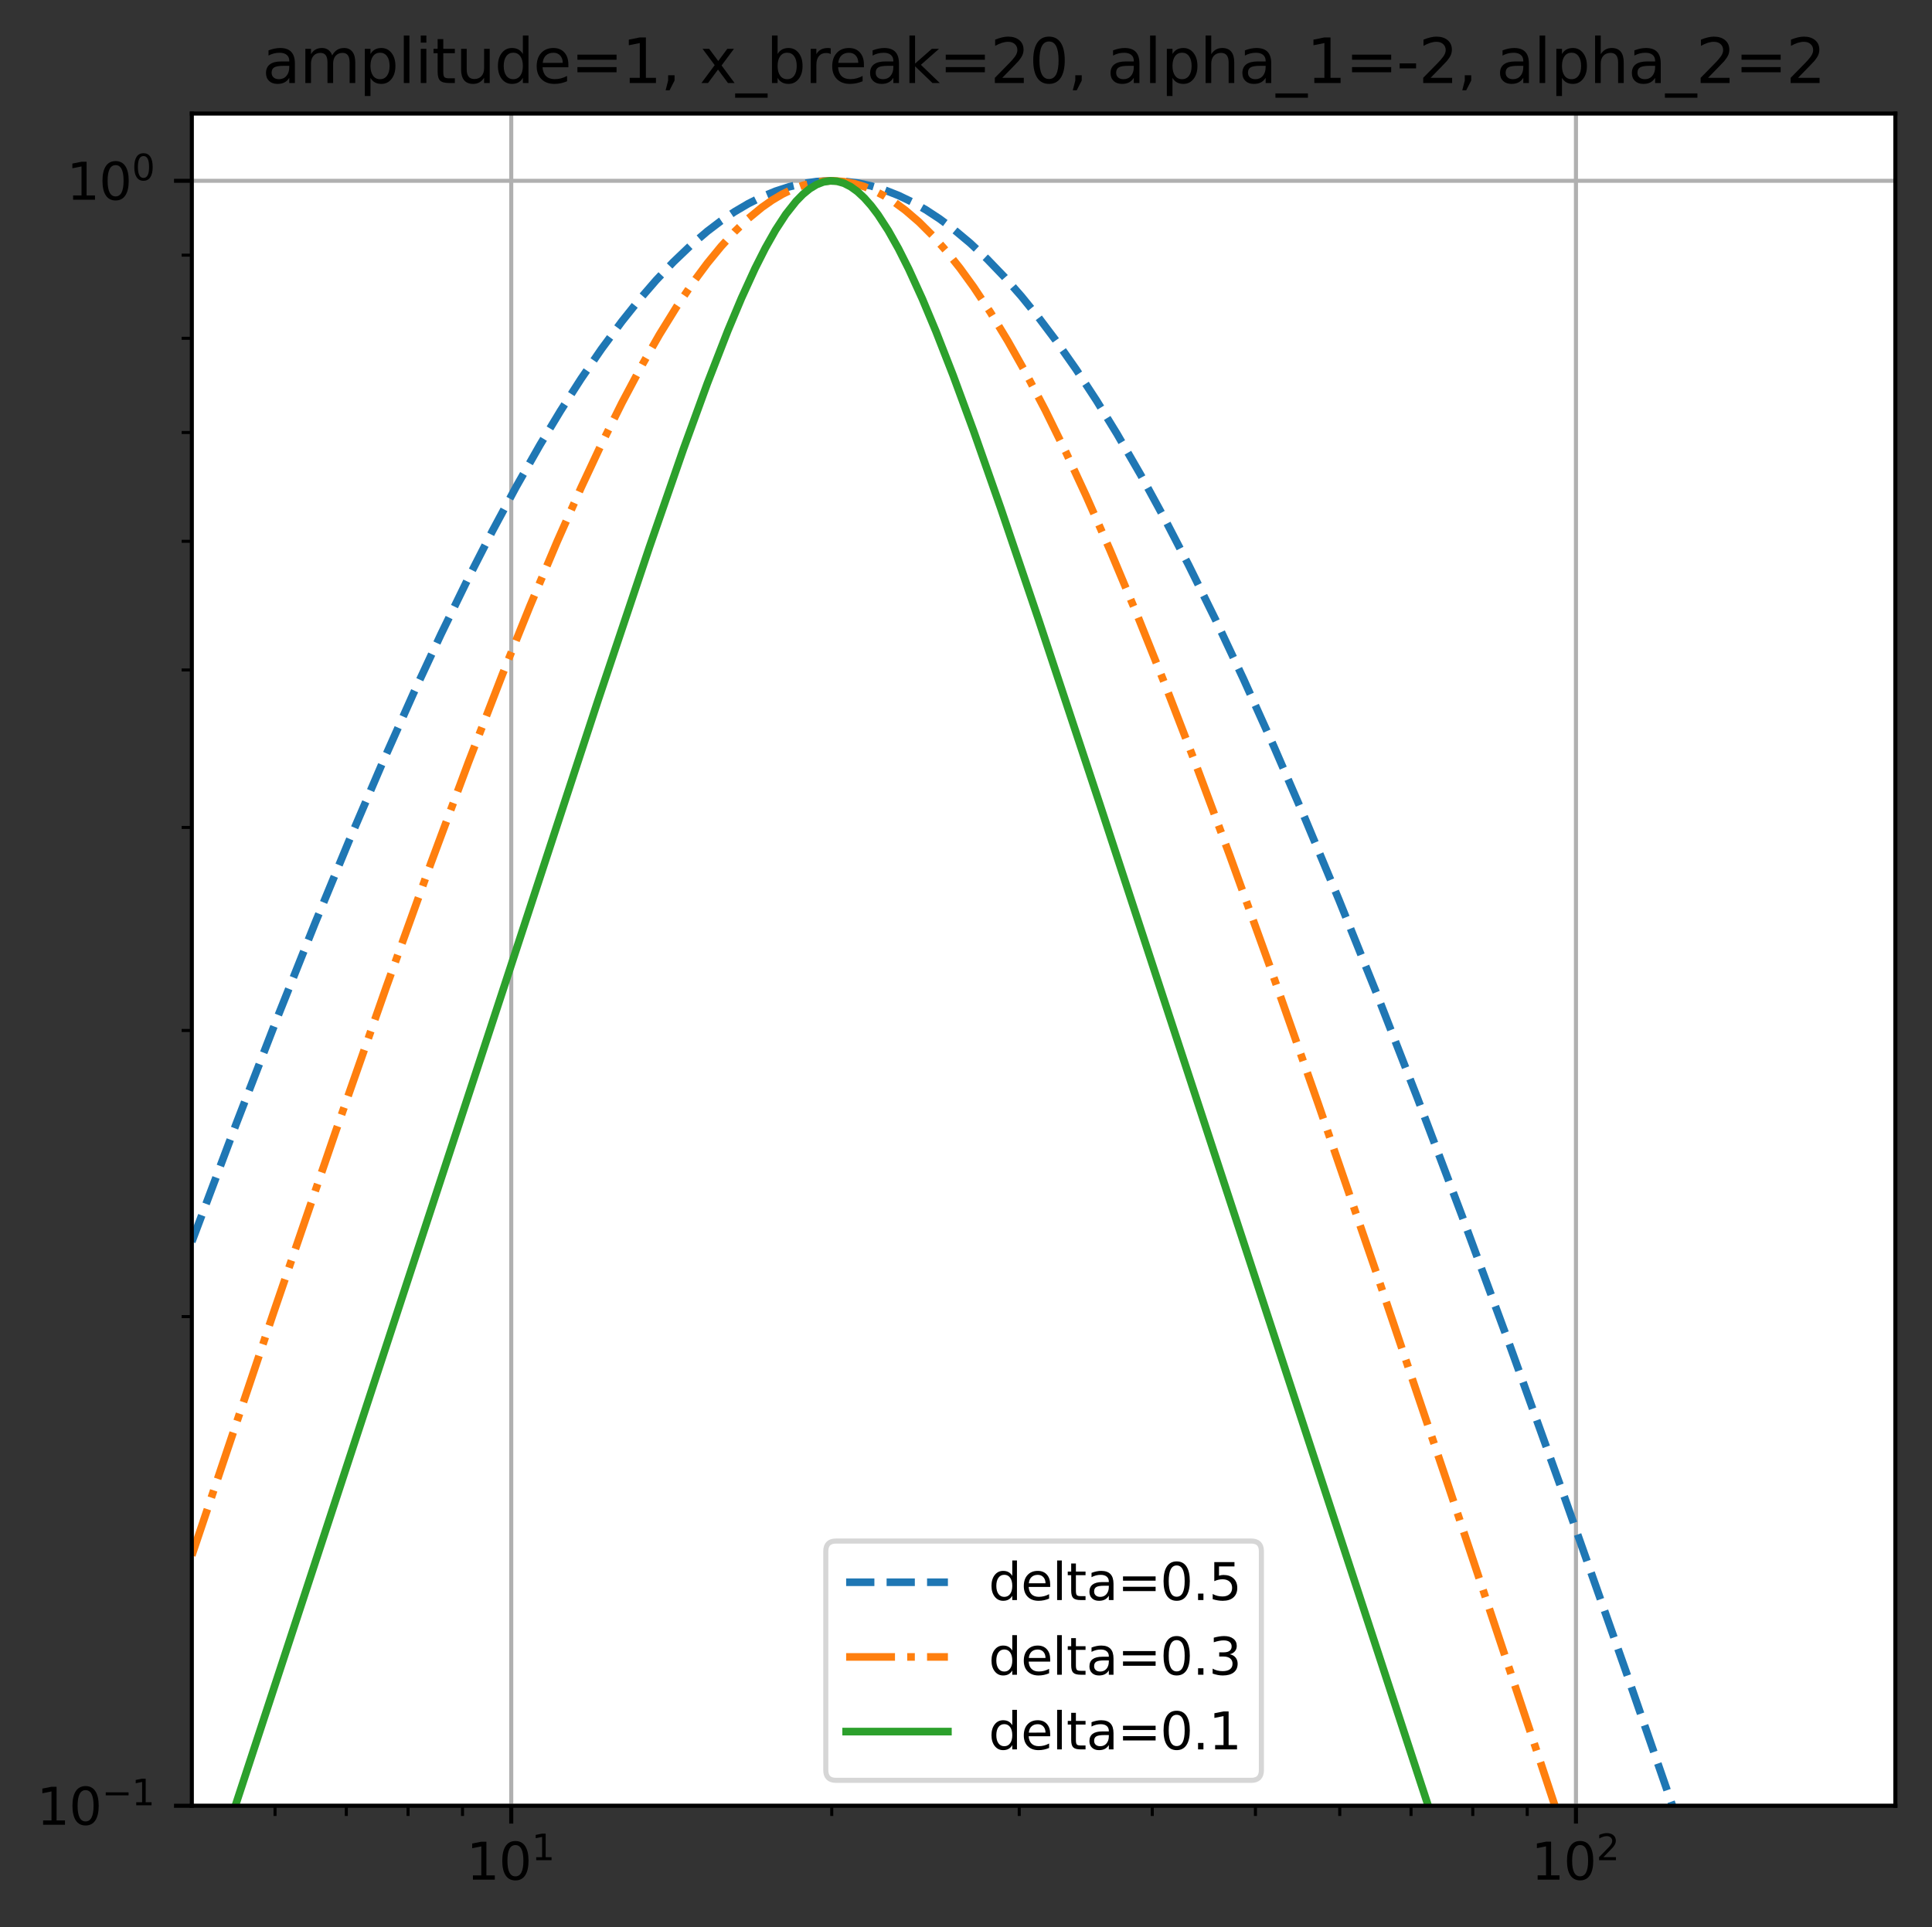 <?xml version="1.0" encoding="utf-8" standalone="no"?>
<!DOCTYPE svg PUBLIC "-//W3C//DTD SVG 1.1//EN"
  "http://www.w3.org/Graphics/SVG/1.1/DTD/svg11.dtd">
<svg xmlns:xlink="http://www.w3.org/1999/xlink" width="379.7pt" height="378.836pt" viewBox="0 0 379.7 378.836" xmlns="http://www.w3.org/2000/svg" version="1.1">
 <rect x="0" y="0" width="379.7" height="378.836" fill="#333333" stroke="none"/>
 <defs>
  <style type="text/css">*{stroke-linejoin: round; stroke-linecap: butt}</style>
 </defs>
 <g id="figure_1">
  <g id="patch_1">
   <path d="M 0 378.836 
L 379.7 378.836 
L 379.7 0 
L 0 0 
L 0 378.836 
z
" style="fill: none"/>
  </g>
  <g id="axes_1">
   <g id="patch_2">
    <path d="M 37.7 354.958 
L 372.5 354.958 
L 372.5 22.318 
L 37.7 22.318 
z
" style="fill: #ffffff"/>
   </g>
   <g id="matplotlib.axis_1">
    <g id="xtick_1">
     <g id="line2d_1">
      <path d="M 100.475 354.958 
L 100.475 22.318 
" clip-path="url(#p53c61cfabb)" style="fill: none; stroke: #b0b0b0; stroke-width: 0.8; stroke-linecap: square"/>
     </g>
     <g id="line2d_2">
      <defs>
       <path id="m947a8c5454" d="M 0 0 
L 0 3.5 
" style="stroke: #000000; stroke-width: 0.8"/>
      </defs>
      <g>
       <use xlink:href="#m947a8c5454" x="100.475" y="354.958" style="stroke: #000000; stroke-width: 0.8"/>
      </g>
     </g>
     <g id="text_1">
      <!-- $\mathdefault{10^{1}}$ -->
      <g transform="translate(91.675 369.557) scale(0.1 -0.1)">
       <defs>
        <path id="DejaVuSans-31" d="M 794 531 
L 1825 531 
L 1825 4091 
L 703 3866 
L 703 4441 
L 1819 4666 
L 2450 4666 
L 2450 531 
L 3481 531 
L 3481 0 
L 794 0 
L 794 531 
z
" transform="scale(0.016)"/>
        <path id="DejaVuSans-30" d="M 2034 4250 
Q 1547 4250 1301 3770 
Q 1056 3291 1056 2328 
Q 1056 1369 1301 889 
Q 1547 409 2034 409 
Q 2525 409 2770 889 
Q 3016 1369 3016 2328 
Q 3016 3291 2770 3770 
Q 2525 4250 2034 4250 
z
M 2034 4750 
Q 2819 4750 3233 4129 
Q 3647 3509 3647 2328 
Q 3647 1150 3233 529 
Q 2819 -91 2034 -91 
Q 1250 -91 836 529 
Q 422 1150 422 2328 
Q 422 3509 836 4129 
Q 1250 4750 2034 4750 
z
" transform="scale(0.016)"/>
       </defs>
       <use xlink:href="#DejaVuSans-31" transform="translate(0 0.684)"/>
       <use xlink:href="#DejaVuSans-30" transform="translate(63.623 0.684)"/>
       <use xlink:href="#DejaVuSans-31" transform="translate(128.203 38.966) scale(0.7)"/>
      </g>
     </g>
    </g>
    <g id="xtick_2">
     <g id="line2d_3">
      <path d="M 309.725 354.958 
L 309.725 22.318 
" clip-path="url(#p53c61cfabb)" style="fill: none; stroke: #b0b0b0; stroke-width: 0.8; stroke-linecap: square"/>
     </g>
     <g id="line2d_4">
      <g>
       <use xlink:href="#m947a8c5454" x="309.725" y="354.958" style="stroke: #000000; stroke-width: 0.8"/>
      </g>
     </g>
     <g id="text_2">
      <!-- $\mathdefault{10^{2}}$ -->
      <g transform="translate(300.925 369.557) scale(0.1 -0.1)">
       <defs>
        <path id="DejaVuSans-32" d="M 1228 531 
L 3431 531 
L 3431 0 
L 469 0 
L 469 531 
Q 828 903 1448 1529 
Q 2069 2156 2228 2338 
Q 2531 2678 2651 2914 
Q 2772 3150 2772 3378 
Q 2772 3750 2511 3984 
Q 2250 4219 1831 4219 
Q 1534 4219 1204 4116 
Q 875 4013 500 3803 
L 500 4441 
Q 881 4594 1212 4672 
Q 1544 4750 1819 4750 
Q 2544 4750 2975 4387 
Q 3406 4025 3406 3419 
Q 3406 3131 3298 2873 
Q 3191 2616 2906 2266 
Q 2828 2175 2409 1742 
Q 1991 1309 1228 531 
z
" transform="scale(0.016)"/>
       </defs>
       <use xlink:href="#DejaVuSans-31" transform="translate(0 0.766)"/>
       <use xlink:href="#DejaVuSans-30" transform="translate(63.623 0.766)"/>
       <use xlink:href="#DejaVuSans-32" transform="translate(128.203 39.047) scale(0.7)"/>
      </g>
     </g>
    </g>
    <g id="xtick_3">
     <g id="line2d_5">
      <defs>
       <path id="m75bc8e41ae" d="M 0 0 
L 0 2 
" style="stroke: #000000; stroke-width: 0.6"/>
      </defs>
      <g>
       <use xlink:href="#m75bc8e41ae" x="54.053" y="354.958" style="stroke: #000000; stroke-width: 0.6"/>
      </g>
     </g>
    </g>
    <g id="xtick_4">
     <g id="line2d_6">
      <g>
       <use xlink:href="#m75bc8e41ae" x="68.062" y="354.958" style="stroke: #000000; stroke-width: 0.6"/>
      </g>
     </g>
    </g>
    <g id="xtick_5">
     <g id="line2d_7">
      <g>
       <use xlink:href="#m75bc8e41ae" x="80.197" y="354.958" style="stroke: #000000; stroke-width: 0.6"/>
      </g>
     </g>
    </g>
    <g id="xtick_6">
     <g id="line2d_8">
      <g>
       <use xlink:href="#m75bc8e41ae" x="90.9" y="354.958" style="stroke: #000000; stroke-width: 0.6"/>
      </g>
     </g>
    </g>
    <g id="xtick_7">
     <g id="line2d_9">
      <g>
       <use xlink:href="#m75bc8e41ae" x="163.466" y="354.958" style="stroke: #000000; stroke-width: 0.6"/>
      </g>
     </g>
    </g>
    <g id="xtick_8">
     <g id="line2d_10">
      <g>
       <use xlink:href="#m75bc8e41ae" x="200.313" y="354.958" style="stroke: #000000; stroke-width: 0.6"/>
      </g>
     </g>
    </g>
    <g id="xtick_9">
     <g id="line2d_11">
      <g>
       <use xlink:href="#m75bc8e41ae" x="226.456" y="354.958" style="stroke: #000000; stroke-width: 0.6"/>
      </g>
     </g>
    </g>
    <g id="xtick_10">
     <g id="line2d_12">
      <g>
       <use xlink:href="#m75bc8e41ae" x="246.734" y="354.958" style="stroke: #000000; stroke-width: 0.6"/>
      </g>
     </g>
    </g>
    <g id="xtick_11">
     <g id="line2d_13">
      <g>
       <use xlink:href="#m75bc8e41ae" x="263.303" y="354.958" style="stroke: #000000; stroke-width: 0.6"/>
      </g>
     </g>
    </g>
    <g id="xtick_12">
     <g id="line2d_14">
      <g>
       <use xlink:href="#m75bc8e41ae" x="277.312" y="354.958" style="stroke: #000000; stroke-width: 0.6"/>
      </g>
     </g>
    </g>
    <g id="xtick_13">
     <g id="line2d_15">
      <g>
       <use xlink:href="#m75bc8e41ae" x="289.447" y="354.958" style="stroke: #000000; stroke-width: 0.6"/>
      </g>
     </g>
    </g>
    <g id="xtick_14">
     <g id="line2d_16">
      <g>
       <use xlink:href="#m75bc8e41ae" x="300.15" y="354.958" style="stroke: #000000; stroke-width: 0.6"/>
      </g>
     </g>
    </g>
   </g>
   <g id="matplotlib.axis_2">
    <g id="ytick_1">
     <g id="line2d_17">
      <path d="M 37.7 354.958 
L 372.5 354.958 
" clip-path="url(#p53c61cfabb)" style="fill: none; stroke: #b0b0b0; stroke-width: 0.8; stroke-linecap: square"/>
     </g>
     <g id="line2d_18">
      <defs>
       <path id="ma3bbf0ce67" d="M 0 0 
L -3.5 0 
" style="stroke: #000000; stroke-width: 0.8"/>
      </defs>
      <g>
       <use xlink:href="#ma3bbf0ce67" x="37.7" y="354.958" style="stroke: #000000; stroke-width: 0.8"/>
      </g>
     </g>
     <g id="text_3">
      <!-- $\mathdefault{10^{-1}}$ -->
      <g transform="translate(7.2 358.757) scale(0.1 -0.1)">
       <defs>
        <path id="DejaVuSans-2212" d="M 678 2272 
L 4684 2272 
L 4684 1741 
L 678 1741 
L 678 2272 
z
" transform="scale(0.016)"/>
       </defs>
       <use xlink:href="#DejaVuSans-31" transform="translate(0 0.684)"/>
       <use xlink:href="#DejaVuSans-30" transform="translate(63.623 0.684)"/>
       <use xlink:href="#DejaVuSans-2212" transform="translate(128.203 38.966) scale(0.7)"/>
       <use xlink:href="#DejaVuSans-31" transform="translate(186.855 38.966) scale(0.7)"/>
      </g>
     </g>
    </g>
    <g id="ytick_2">
     <g id="line2d_19">
      <path d="M 37.7 35.54 
L 372.5 35.54 
" clip-path="url(#p53c61cfabb)" style="fill: none; stroke: #b0b0b0; stroke-width: 0.8; stroke-linecap: square"/>
     </g>
     <g id="line2d_20">
      <g>
       <use xlink:href="#ma3bbf0ce67" x="37.7" y="35.54" style="stroke: #000000; stroke-width: 0.8"/>
      </g>
     </g>
     <g id="text_4">
      <!-- $\mathdefault{10^{0}}$ -->
      <g transform="translate(13.1 39.339) scale(0.1 -0.1)">
       <use xlink:href="#DejaVuSans-31" transform="translate(0 0.766)"/>
       <use xlink:href="#DejaVuSans-30" transform="translate(63.623 0.766)"/>
       <use xlink:href="#DejaVuSans-30" transform="translate(128.203 39.047) scale(0.7)"/>
      </g>
     </g>
    </g>
    <g id="ytick_3">
     <g id="line2d_21">
      <defs>
       <path id="m738fa9eafe" d="M 0 0 
L -2 0 
" style="stroke: #000000; stroke-width: 0.6"/>
      </defs>
      <g>
       <use xlink:href="#m738fa9eafe" x="37.7" y="258.804" style="stroke: #000000; stroke-width: 0.6"/>
      </g>
     </g>
    </g>
    <g id="ytick_4">
     <g id="line2d_22">
      <g>
       <use xlink:href="#m738fa9eafe" x="37.7" y="202.557" style="stroke: #000000; stroke-width: 0.6"/>
      </g>
     </g>
    </g>
    <g id="ytick_5">
     <g id="line2d_23">
      <g>
       <use xlink:href="#m738fa9eafe" x="37.7" y="162.649" style="stroke: #000000; stroke-width: 0.6"/>
      </g>
     </g>
    </g>
    <g id="ytick_6">
     <g id="line2d_24">
      <g>
       <use xlink:href="#m738fa9eafe" x="37.7" y="131.694" style="stroke: #000000; stroke-width: 0.6"/>
      </g>
     </g>
    </g>
    <g id="ytick_7">
     <g id="line2d_25">
      <g>
       <use xlink:href="#m738fa9eafe" x="37.7" y="106.402" style="stroke: #000000; stroke-width: 0.6"/>
      </g>
     </g>
    </g>
    <g id="ytick_8">
     <g id="line2d_26">
      <g>
       <use xlink:href="#m738fa9eafe" x="37.7" y="85.018" style="stroke: #000000; stroke-width: 0.6"/>
      </g>
     </g>
    </g>
    <g id="ytick_9">
     <g id="line2d_27">
      <g>
       <use xlink:href="#m738fa9eafe" x="37.7" y="66.495" style="stroke: #000000; stroke-width: 0.6"/>
      </g>
     </g>
    </g>
    <g id="ytick_10">
     <g id="line2d_28">
      <g>
       <use xlink:href="#m738fa9eafe" x="37.7" y="50.155" style="stroke: #000000; stroke-width: 0.6"/>
      </g>
     </g>
    </g>
   </g>
   <g id="line2d_29">
    <path d="M 37.7 244.088 
L 46.422 220.907 
L 54.474 200.104 
L 61.854 181.616 
L 68.563 165.362 
L 75.273 149.702 
L 81.311 136.173 
L 86.679 124.644 
L 92.046 113.625 
L 96.743 104.433 
L 101.439 95.693 
L 106.136 87.433 
L 110.162 80.757 
L 114.187 74.475 
L 118.213 68.603 
L 122.239 63.161 
L 125.593 58.966 
L 128.948 55.09 
L 132.303 51.542 
L 135.658 48.331 
L 139.012 45.465 
L 141.696 43.425 
L 144.38 41.614 
L 147.064 40.034 
L 149.747 38.689 
L 152.431 37.58 
L 155.115 36.709 
L 157.799 36.079 
L 160.482 35.689 
L 163.166 35.541 
L 165.85 35.635 
L 168.534 35.971 
L 171.217 36.548 
L 173.901 37.365 
L 176.585 38.421 
L 179.269 39.714 
L 181.953 41.241 
L 184.636 43.001 
L 187.32 44.99 
L 190.675 47.794 
L 194.029 50.944 
L 197.384 54.432 
L 200.739 58.25 
L 204.094 62.389 
L 207.448 66.84 
L 211.474 72.578 
L 215.5 78.732 
L 219.525 85.286 
L 224.222 93.411 
L 228.918 102.024 
L 233.615 111.097 
L 238.983 121.99 
L 244.35 133.402 
L 250.389 146.811 
L 256.427 160.768 
L 263.136 176.858 
L 270.517 195.185 
L 278.568 215.837 
L 287.29 238.878 
L 296.684 264.35 
L 307.419 294.154 
L 319.496 328.397 
L 332.914 367.138 
L 337.268 379.836 
L 337.268 379.836 
" clip-path="url(#p53c61cfabb)" style="fill: none; stroke-dasharray: 5.55,2.4; stroke-dashoffset: 0; stroke: #1f77b4; stroke-width: 1.5"/>
   </g>
   <g id="line2d_30">
    <path d="M 37.7 305.758 
L 53.803 257.908 
L 65.88 222.662 
L 75.944 193.941 
L 84.666 169.729 
L 92.046 149.898 
L 98.756 132.538 
L 104.123 119.21 
L 109.491 106.472 
L 114.187 95.888 
L 118.213 87.29 
L 122.239 79.179 
L 126.264 71.605 
L 129.619 65.741 
L 132.974 60.316 
L 136.328 55.358 
L 139.012 51.747 
L 141.696 48.469 
L 144.38 45.536 
L 147.064 42.96 
L 149.747 40.754 
L 151.76 39.346 
L 153.773 38.156 
L 155.786 37.185 
L 157.799 36.437 
L 159.811 35.913 
L 161.824 35.615 
L 163.837 35.544 
L 165.85 35.699 
L 167.863 36.08 
L 169.876 36.687 
L 171.888 37.518 
L 173.901 38.57 
L 175.914 39.841 
L 177.927 41.327 
L 180.611 43.637 
L 183.294 46.313 
L 185.978 49.343 
L 188.662 52.714 
L 191.346 56.414 
L 194.7 61.478 
L 198.055 67.003 
L 201.41 72.961 
L 205.435 80.637 
L 209.461 88.842 
L 213.487 97.525 
L 218.183 108.197 
L 223.551 121.022 
L 228.918 134.425 
L 234.957 150.089 
L 241.666 168.095 
L 249.718 190.372 
L 259.111 217.07 
L 270.517 250.229 
L 284.607 291.941 
L 302.722 346.306 
L 313.814 379.836 
L 313.814 379.836 
" clip-path="url(#p53c61cfabb)" style="fill: none; stroke-dasharray: 9.6,2.4,1.5,2.4; stroke-dashoffset: 0; stroke: #ff7f0e; stroke-width: 1.5"/>
   </g>
   <g id="line2d_31">
    <path d="M 38.094 379.836 
L 117.542 137.635 
L 127.606 107.618 
L 134.316 88.272 
L 139.012 75.375 
L 143.038 65.015 
L 145.722 58.613 
L 148.405 52.74 
L 150.418 48.755 
L 152.431 45.193 
L 154.444 42.112 
L 156.457 39.567 
L 157.799 38.194 
L 159.14 37.096 
L 160.482 36.284 
L 161.824 35.766 
L 163.166 35.547 
L 164.508 35.631 
L 165.85 36.016 
L 167.192 36.698 
L 168.534 37.67 
L 169.876 38.921 
L 171.217 40.441 
L 172.559 42.213 
L 174.572 45.313 
L 176.585 48.891 
L 178.598 52.89 
L 181.282 58.779 
L 183.965 65.193 
L 187.32 73.786 
L 191.346 84.719 
L 196.713 99.994 
L 204.094 121.746 
L 216.171 158.153 
L 245.021 246.073 
L 288.837 379.836 
L 288.837 379.836 
" clip-path="url(#p53c61cfabb)" style="fill: none; stroke: #2ca02c; stroke-width: 1.5; stroke-linecap: square"/>
   </g>
   <g id="patch_3">
    <path d="M 37.7 354.958 
L 37.7 22.318 
" style="fill: none; stroke: #000000; stroke-width: 0.8; stroke-linejoin: miter; stroke-linecap: square"/>
   </g>
   <g id="patch_4">
    <path d="M 372.5 354.958 
L 372.5 22.318 
" style="fill: none; stroke: #000000; stroke-width: 0.8; stroke-linejoin: miter; stroke-linecap: square"/>
   </g>
   <g id="patch_5">
    <path d="M 37.7 354.958 
L 372.5 354.958 
" style="fill: none; stroke: #000000; stroke-width: 0.8; stroke-linejoin: miter; stroke-linecap: square"/>
   </g>
   <g id="patch_6">
    <path d="M 37.7 22.318 
L 372.5 22.318 
" style="fill: none; stroke: #000000; stroke-width: 0.8; stroke-linejoin: miter; stroke-linecap: square"/>
   </g>
   <g id="text_5">
    <!-- amplitude=1, x_break=20, alpha_1=-2, alpha_2=2 -->
    <g transform="translate(51.541 16.318) scale(0.12 -0.12)">
     <defs>
      <path id="DejaVuSans-61" d="M 2194 1759 
Q 1497 1759 1228 1600 
Q 959 1441 959 1056 
Q 959 750 1161 570 
Q 1363 391 1709 391 
Q 2188 391 2477 730 
Q 2766 1069 2766 1631 
L 2766 1759 
L 2194 1759 
z
M 3341 1997 
L 3341 0 
L 2766 0 
L 2766 531 
Q 2569 213 2275 61 
Q 1981 -91 1556 -91 
Q 1019 -91 701 211 
Q 384 513 384 1019 
Q 384 1609 779 1909 
Q 1175 2209 1959 2209 
L 2766 2209 
L 2766 2266 
Q 2766 2663 2505 2880 
Q 2244 3097 1772 3097 
Q 1472 3097 1187 3025 
Q 903 2953 641 2809 
L 641 3341 
Q 956 3463 1253 3523 
Q 1550 3584 1831 3584 
Q 2591 3584 2966 3190 
Q 3341 2797 3341 1997 
z
" transform="scale(0.016)"/>
      <path id="DejaVuSans-6d" d="M 3328 2828 
Q 3544 3216 3844 3400 
Q 4144 3584 4550 3584 
Q 5097 3584 5394 3201 
Q 5691 2819 5691 2113 
L 5691 0 
L 5113 0 
L 5113 2094 
Q 5113 2597 4934 2840 
Q 4756 3084 4391 3084 
Q 3944 3084 3684 2787 
Q 3425 2491 3425 1978 
L 3425 0 
L 2847 0 
L 2847 2094 
Q 2847 2600 2669 2842 
Q 2491 3084 2119 3084 
Q 1678 3084 1418 2786 
Q 1159 2488 1159 1978 
L 1159 0 
L 581 0 
L 581 3500 
L 1159 3500 
L 1159 2956 
Q 1356 3278 1631 3431 
Q 1906 3584 2284 3584 
Q 2666 3584 2933 3390 
Q 3200 3197 3328 2828 
z
" transform="scale(0.016)"/>
      <path id="DejaVuSans-70" d="M 1159 525 
L 1159 -1331 
L 581 -1331 
L 581 3500 
L 1159 3500 
L 1159 2969 
Q 1341 3281 1617 3432 
Q 1894 3584 2278 3584 
Q 2916 3584 3314 3078 
Q 3713 2572 3713 1747 
Q 3713 922 3314 415 
Q 2916 -91 2278 -91 
Q 1894 -91 1617 61 
Q 1341 213 1159 525 
z
M 3116 1747 
Q 3116 2381 2855 2742 
Q 2594 3103 2138 3103 
Q 1681 3103 1420 2742 
Q 1159 2381 1159 1747 
Q 1159 1113 1420 752 
Q 1681 391 2138 391 
Q 2594 391 2855 752 
Q 3116 1113 3116 1747 
z
" transform="scale(0.016)"/>
      <path id="DejaVuSans-6c" d="M 603 4863 
L 1178 4863 
L 1178 0 
L 603 0 
L 603 4863 
z
" transform="scale(0.016)"/>
      <path id="DejaVuSans-69" d="M 603 3500 
L 1178 3500 
L 1178 0 
L 603 0 
L 603 3500 
z
M 603 4863 
L 1178 4863 
L 1178 4134 
L 603 4134 
L 603 4863 
z
" transform="scale(0.016)"/>
      <path id="DejaVuSans-74" d="M 1172 4494 
L 1172 3500 
L 2356 3500 
L 2356 3053 
L 1172 3053 
L 1172 1153 
Q 1172 725 1289 603 
Q 1406 481 1766 481 
L 2356 481 
L 2356 0 
L 1766 0 
Q 1100 0 847 248 
Q 594 497 594 1153 
L 594 3053 
L 172 3053 
L 172 3500 
L 594 3500 
L 594 4494 
L 1172 4494 
z
" transform="scale(0.016)"/>
      <path id="DejaVuSans-75" d="M 544 1381 
L 544 3500 
L 1119 3500 
L 1119 1403 
Q 1119 906 1312 657 
Q 1506 409 1894 409 
Q 2359 409 2629 706 
Q 2900 1003 2900 1516 
L 2900 3500 
L 3475 3500 
L 3475 0 
L 2900 0 
L 2900 538 
Q 2691 219 2414 64 
Q 2138 -91 1772 -91 
Q 1169 -91 856 284 
Q 544 659 544 1381 
z
M 1991 3584 
L 1991 3584 
z
" transform="scale(0.016)"/>
      <path id="DejaVuSans-64" d="M 2906 2969 
L 2906 4863 
L 3481 4863 
L 3481 0 
L 2906 0 
L 2906 525 
Q 2725 213 2448 61 
Q 2172 -91 1784 -91 
Q 1150 -91 751 415 
Q 353 922 353 1747 
Q 353 2572 751 3078 
Q 1150 3584 1784 3584 
Q 2172 3584 2448 3432 
Q 2725 3281 2906 2969 
z
M 947 1747 
Q 947 1113 1208 752 
Q 1469 391 1925 391 
Q 2381 391 2643 752 
Q 2906 1113 2906 1747 
Q 2906 2381 2643 2742 
Q 2381 3103 1925 3103 
Q 1469 3103 1208 2742 
Q 947 2381 947 1747 
z
" transform="scale(0.016)"/>
      <path id="DejaVuSans-65" d="M 3597 1894 
L 3597 1613 
L 953 1613 
Q 991 1019 1311 708 
Q 1631 397 2203 397 
Q 2534 397 2845 478 
Q 3156 559 3463 722 
L 3463 178 
Q 3153 47 2828 -22 
Q 2503 -91 2169 -91 
Q 1331 -91 842 396 
Q 353 884 353 1716 
Q 353 2575 817 3079 
Q 1281 3584 2069 3584 
Q 2775 3584 3186 3129 
Q 3597 2675 3597 1894 
z
M 3022 2063 
Q 3016 2534 2758 2815 
Q 2500 3097 2075 3097 
Q 1594 3097 1305 2825 
Q 1016 2553 972 2059 
L 3022 2063 
z
" transform="scale(0.016)"/>
      <path id="DejaVuSans-3d" d="M 678 2906 
L 4684 2906 
L 4684 2381 
L 678 2381 
L 678 2906 
z
M 678 1631 
L 4684 1631 
L 4684 1100 
L 678 1100 
L 678 1631 
z
" transform="scale(0.016)"/>
      <path id="DejaVuSans-2c" d="M 750 794 
L 1409 794 
L 1409 256 
L 897 -744 
L 494 -744 
L 750 256 
L 750 794 
z
" transform="scale(0.016)"/>
      <path id="DejaVuSans-20" transform="scale(0.016)"/>
      <path id="DejaVuSans-78" d="M 3513 3500 
L 2247 1797 
L 3578 0 
L 2900 0 
L 1881 1375 
L 863 0 
L 184 0 
L 1544 1831 
L 300 3500 
L 978 3500 
L 1906 2253 
L 2834 3500 
L 3513 3500 
z
" transform="scale(0.016)"/>
      <path id="DejaVuSans-5f" d="M 3263 -1063 
L 3263 -1509 
L -63 -1509 
L -63 -1063 
L 3263 -1063 
z
" transform="scale(0.016)"/>
      <path id="DejaVuSans-62" d="M 3116 1747 
Q 3116 2381 2855 2742 
Q 2594 3103 2138 3103 
Q 1681 3103 1420 2742 
Q 1159 2381 1159 1747 
Q 1159 1113 1420 752 
Q 1681 391 2138 391 
Q 2594 391 2855 752 
Q 3116 1113 3116 1747 
z
M 1159 2969 
Q 1341 3281 1617 3432 
Q 1894 3584 2278 3584 
Q 2916 3584 3314 3078 
Q 3713 2572 3713 1747 
Q 3713 922 3314 415 
Q 2916 -91 2278 -91 
Q 1894 -91 1617 61 
Q 1341 213 1159 525 
L 1159 0 
L 581 0 
L 581 4863 
L 1159 4863 
L 1159 2969 
z
" transform="scale(0.016)"/>
      <path id="DejaVuSans-72" d="M 2631 2963 
Q 2534 3019 2420 3045 
Q 2306 3072 2169 3072 
Q 1681 3072 1420 2755 
Q 1159 2438 1159 1844 
L 1159 0 
L 581 0 
L 581 3500 
L 1159 3500 
L 1159 2956 
Q 1341 3275 1631 3429 
Q 1922 3584 2338 3584 
Q 2397 3584 2469 3576 
Q 2541 3569 2628 3553 
L 2631 2963 
z
" transform="scale(0.016)"/>
      <path id="DejaVuSans-6b" d="M 581 4863 
L 1159 4863 
L 1159 1991 
L 2875 3500 
L 3609 3500 
L 1753 1863 
L 3688 0 
L 2938 0 
L 1159 1709 
L 1159 0 
L 581 0 
L 581 4863 
z
" transform="scale(0.016)"/>
      <path id="DejaVuSans-68" d="M 3513 2113 
L 3513 0 
L 2938 0 
L 2938 2094 
Q 2938 2591 2744 2837 
Q 2550 3084 2163 3084 
Q 1697 3084 1428 2787 
Q 1159 2491 1159 1978 
L 1159 0 
L 581 0 
L 581 4863 
L 1159 4863 
L 1159 2956 
Q 1366 3272 1645 3428 
Q 1925 3584 2291 3584 
Q 2894 3584 3203 3211 
Q 3513 2838 3513 2113 
z
" transform="scale(0.016)"/>
      <path id="DejaVuSans-2d" d="M 313 2009 
L 1997 2009 
L 1997 1497 
L 313 1497 
L 313 2009 
z
" transform="scale(0.016)"/>
     </defs>
     <use xlink:href="#DejaVuSans-61"/>
     <use xlink:href="#DejaVuSans-6d" x="61.279"/>
     <use xlink:href="#DejaVuSans-70" x="158.691"/>
     <use xlink:href="#DejaVuSans-6c" x="222.168"/>
     <use xlink:href="#DejaVuSans-69" x="249.951"/>
     <use xlink:href="#DejaVuSans-74" x="277.734"/>
     <use xlink:href="#DejaVuSans-75" x="316.943"/>
     <use xlink:href="#DejaVuSans-64" x="380.322"/>
     <use xlink:href="#DejaVuSans-65" x="443.799"/>
     <use xlink:href="#DejaVuSans-3d" x="505.322"/>
     <use xlink:href="#DejaVuSans-31" x="589.111"/>
     <use xlink:href="#DejaVuSans-2c" x="652.734"/>
     <use xlink:href="#DejaVuSans-20" x="684.521"/>
     <use xlink:href="#DejaVuSans-78" x="716.309"/>
     <use xlink:href="#DejaVuSans-5f" x="775.488"/>
     <use xlink:href="#DejaVuSans-62" x="825.488"/>
     <use xlink:href="#DejaVuSans-72" x="888.965"/>
     <use xlink:href="#DejaVuSans-65" x="927.828"/>
     <use xlink:href="#DejaVuSans-61" x="989.352"/>
     <use xlink:href="#DejaVuSans-6b" x="1050.631"/>
     <use xlink:href="#DejaVuSans-3d" x="1108.541"/>
     <use xlink:href="#DejaVuSans-32" x="1192.33"/>
     <use xlink:href="#DejaVuSans-30" x="1255.953"/>
     <use xlink:href="#DejaVuSans-2c" x="1319.576"/>
     <use xlink:href="#DejaVuSans-20" x="1351.363"/>
     <use xlink:href="#DejaVuSans-61" x="1383.15"/>
     <use xlink:href="#DejaVuSans-6c" x="1444.43"/>
     <use xlink:href="#DejaVuSans-70" x="1472.213"/>
     <use xlink:href="#DejaVuSans-68" x="1535.689"/>
     <use xlink:href="#DejaVuSans-61" x="1599.068"/>
     <use xlink:href="#DejaVuSans-5f" x="1660.348"/>
     <use xlink:href="#DejaVuSans-31" x="1710.348"/>
     <use xlink:href="#DejaVuSans-3d" x="1773.971"/>
     <use xlink:href="#DejaVuSans-2d" x="1857.76"/>
     <use xlink:href="#DejaVuSans-32" x="1893.844"/>
     <use xlink:href="#DejaVuSans-2c" x="1957.467"/>
     <use xlink:href="#DejaVuSans-20" x="1989.254"/>
     <use xlink:href="#DejaVuSans-61" x="2021.041"/>
     <use xlink:href="#DejaVuSans-6c" x="2082.32"/>
     <use xlink:href="#DejaVuSans-70" x="2110.104"/>
     <use xlink:href="#DejaVuSans-68" x="2173.58"/>
     <use xlink:href="#DejaVuSans-61" x="2236.959"/>
     <use xlink:href="#DejaVuSans-5f" x="2298.238"/>
     <use xlink:href="#DejaVuSans-32" x="2348.238"/>
     <use xlink:href="#DejaVuSans-3d" x="2411.861"/>
     <use xlink:href="#DejaVuSans-32" x="2495.65"/>
    </g>
   </g>
   <g id="legend_1">
    <g id="patch_7">
     <path d="M 164.295 349.958 
L 245.905 349.958 
Q 247.905 349.958 247.905 347.958 
L 247.905 304.924 
Q 247.905 302.924 245.905 302.924 
L 164.295 302.924 
Q 162.295 302.924 162.295 304.924 
L 162.295 347.958 
Q 162.295 349.958 164.295 349.958 
z
" style="fill: #ffffff; opacity: 0.8; stroke: #cccccc; stroke-linejoin: miter"/>
    </g>
    <g id="line2d_32">
     <path d="M 166.295 311.022 
L 176.295 311.022 
L 186.295 311.022 
" style="fill: none; stroke-dasharray: 5.55,2.4; stroke-dashoffset: 0; stroke: #1f77b4; stroke-width: 1.5"/>
    </g>
    <g id="text_6">
     <!-- delta=0.5 -->
     <g transform="translate(194.295 314.522) scale(0.1 -0.1)">
      <defs>
       <path id="DejaVuSans-2e" d="M 684 794 
L 1344 794 
L 1344 0 
L 684 0 
L 684 794 
z
" transform="scale(0.016)"/>
       <path id="DejaVuSans-35" d="M 691 4666 
L 3169 4666 
L 3169 4134 
L 1269 4134 
L 1269 2991 
Q 1406 3038 1543 3061 
Q 1681 3084 1819 3084 
Q 2600 3084 3056 2656 
Q 3513 2228 3513 1497 
Q 3513 744 3044 326 
Q 2575 -91 1722 -91 
Q 1428 -91 1123 -41 
Q 819 9 494 109 
L 494 744 
Q 775 591 1075 516 
Q 1375 441 1709 441 
Q 2250 441 2565 725 
Q 2881 1009 2881 1497 
Q 2881 1984 2565 2268 
Q 2250 2553 1709 2553 
Q 1456 2553 1204 2497 
Q 953 2441 691 2322 
L 691 4666 
z
" transform="scale(0.016)"/>
      </defs>
      <use xlink:href="#DejaVuSans-64"/>
      <use xlink:href="#DejaVuSans-65" x="63.477"/>
      <use xlink:href="#DejaVuSans-6c" x="125"/>
      <use xlink:href="#DejaVuSans-74" x="152.783"/>
      <use xlink:href="#DejaVuSans-61" x="191.992"/>
      <use xlink:href="#DejaVuSans-3d" x="253.271"/>
      <use xlink:href="#DejaVuSans-30" x="337.061"/>
      <use xlink:href="#DejaVuSans-2e" x="400.684"/>
      <use xlink:href="#DejaVuSans-35" x="432.471"/>
     </g>
    </g>
    <g id="line2d_33">
     <path d="M 166.295 325.7 
L 176.295 325.7 
L 186.295 325.7 
" style="fill: none; stroke-dasharray: 9.6,2.4,1.5,2.4; stroke-dashoffset: 0; stroke: #ff7f0e; stroke-width: 1.5"/>
    </g>
    <g id="text_7">
     <!-- delta=0.3 -->
     <g transform="translate(194.295 329.2) scale(0.1 -0.1)">
      <defs>
       <path id="DejaVuSans-33" d="M 2597 2516 
Q 3050 2419 3304 2112 
Q 3559 1806 3559 1356 
Q 3559 666 3084 287 
Q 2609 -91 1734 -91 
Q 1441 -91 1130 -33 
Q 819 25 488 141 
L 488 750 
Q 750 597 1062 519 
Q 1375 441 1716 441 
Q 2309 441 2620 675 
Q 2931 909 2931 1356 
Q 2931 1769 2642 2001 
Q 2353 2234 1838 2234 
L 1294 2234 
L 1294 2753 
L 1863 2753 
Q 2328 2753 2575 2939 
Q 2822 3125 2822 3475 
Q 2822 3834 2567 4026 
Q 2313 4219 1838 4219 
Q 1578 4219 1281 4162 
Q 984 4106 628 3988 
L 628 4550 
Q 988 4650 1302 4700 
Q 1616 4750 1894 4750 
Q 2613 4750 3031 4423 
Q 3450 4097 3450 3541 
Q 3450 3153 3228 2886 
Q 3006 2619 2597 2516 
z
" transform="scale(0.016)"/>
      </defs>
      <use xlink:href="#DejaVuSans-64"/>
      <use xlink:href="#DejaVuSans-65" x="63.477"/>
      <use xlink:href="#DejaVuSans-6c" x="125"/>
      <use xlink:href="#DejaVuSans-74" x="152.783"/>
      <use xlink:href="#DejaVuSans-61" x="191.992"/>
      <use xlink:href="#DejaVuSans-3d" x="253.271"/>
      <use xlink:href="#DejaVuSans-30" x="337.061"/>
      <use xlink:href="#DejaVuSans-2e" x="400.684"/>
      <use xlink:href="#DejaVuSans-33" x="432.471"/>
     </g>
    </g>
    <g id="line2d_34">
     <path d="M 166.295 340.378 
L 176.295 340.378 
L 186.295 340.378 
" style="fill: none; stroke: #2ca02c; stroke-width: 1.5; stroke-linecap: square"/>
    </g>
    <g id="text_8">
     <!-- delta=0.1 -->
     <g transform="translate(194.295 343.878) scale(0.1 -0.1)">
      <use xlink:href="#DejaVuSans-64"/>
      <use xlink:href="#DejaVuSans-65" x="63.477"/>
      <use xlink:href="#DejaVuSans-6c" x="125"/>
      <use xlink:href="#DejaVuSans-74" x="152.783"/>
      <use xlink:href="#DejaVuSans-61" x="191.992"/>
      <use xlink:href="#DejaVuSans-3d" x="253.271"/>
      <use xlink:href="#DejaVuSans-30" x="337.061"/>
      <use xlink:href="#DejaVuSans-2e" x="400.684"/>
      <use xlink:href="#DejaVuSans-31" x="432.471"/>
     </g>
    </g>
   </g>
  </g>
 </g>
 <defs>
  <clipPath id="p53c61cfabb">
   <rect x="37.7" y="22.318" width="334.8" height="332.64"/>
  </clipPath>
 </defs>
</svg>

